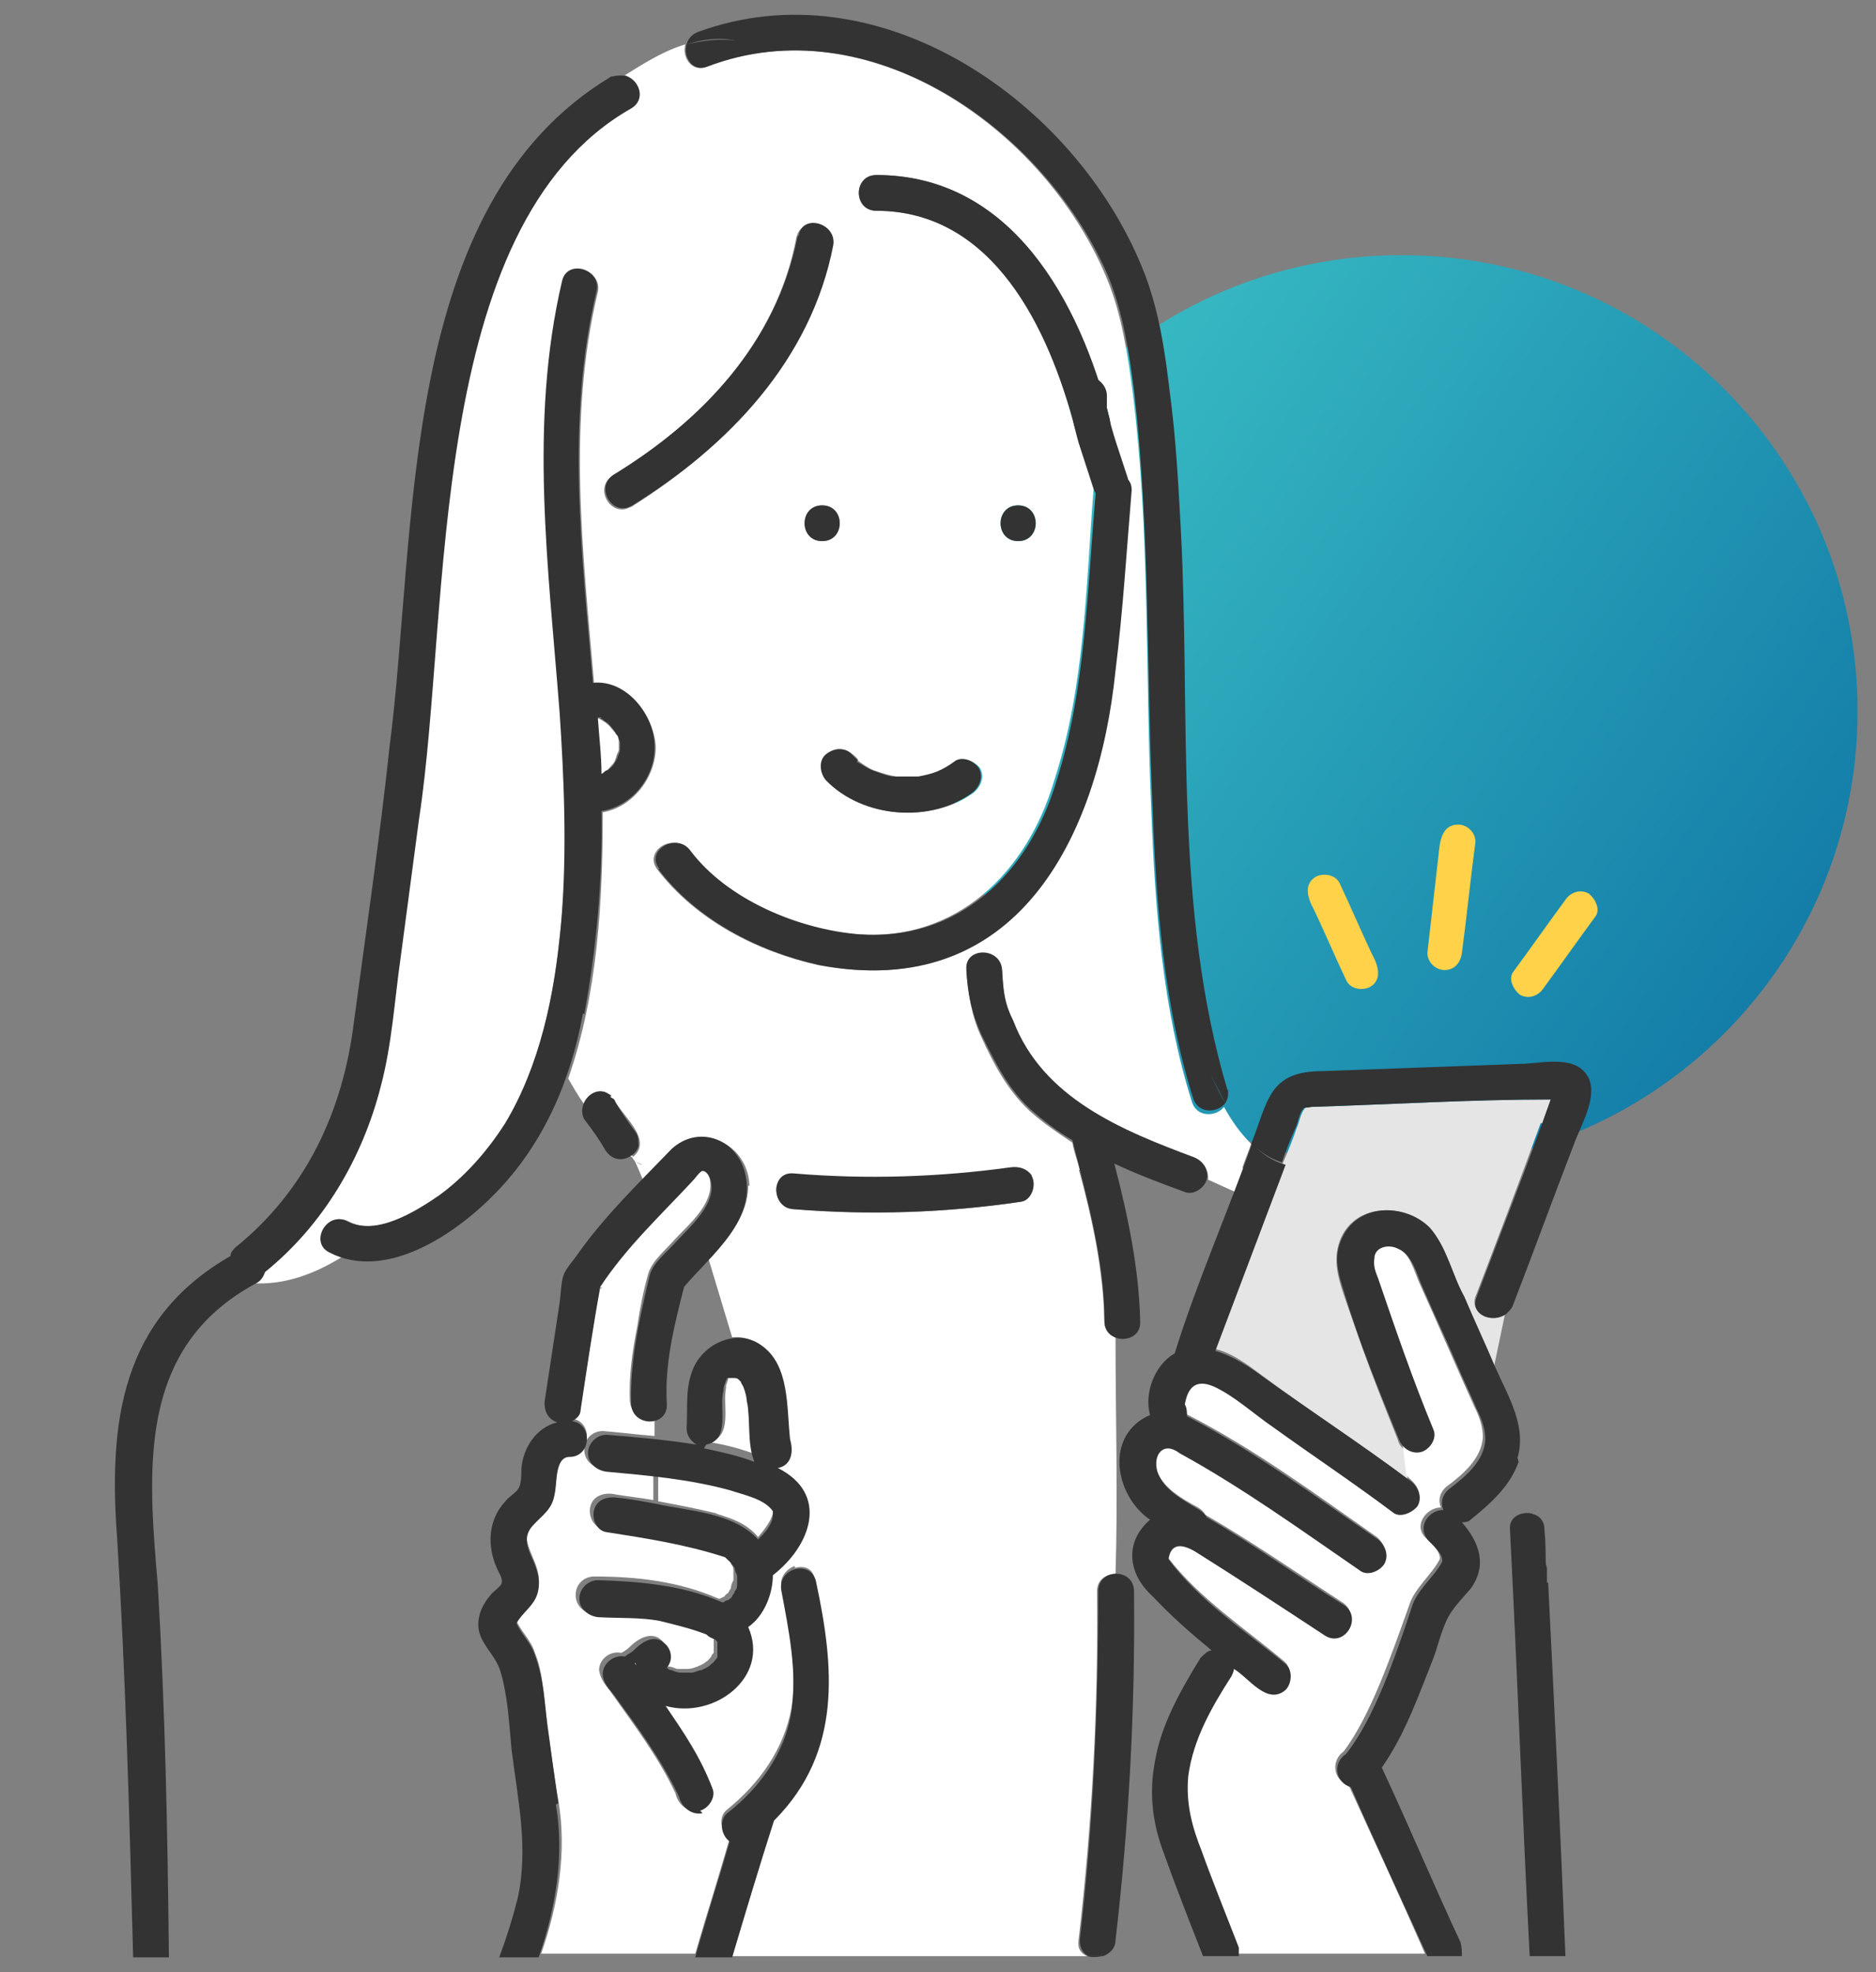 <svg width="78" height="82" viewBox="0 0 78 82" fill="none" xmlns="http://www.w3.org/2000/svg">
<rect x="0" y="0" width="78" height="82" fill="#808080" stroke="none"/>
<path d="M58.271 48.534C68.744 48.534 77.234 40.044 77.234 29.571C77.234 19.099 68.744 10.609 58.271 10.609C47.798 10.609 39.309 19.099 39.309 29.571C39.309 40.044 47.798 48.534 58.271 48.534Z" fill="url(#paint0_linear_13_3325)"/>
<path d="M25.011 53.505C24.907 53.609 25.011 53.609 25.011 53.505V53.505Z" fill="white"/>
<path d="M24.959 32.185C25.061 32.185 25.113 32.083 25.215 32.031C25.318 31.98 25.369 31.878 25.471 31.775C25.574 31.673 25.574 31.57 25.625 31.468C25.625 31.365 25.728 31.263 25.728 31.16C25.728 31.109 25.728 30.955 25.728 30.853C25.728 30.75 25.728 30.596 25.625 30.545C25.625 30.648 25.625 30.648 25.625 30.596C25.625 30.494 25.523 30.391 25.42 30.289C25.369 30.186 25.266 30.135 25.164 30.033C25.061 29.981 25.01 29.93 24.908 29.879C24.908 29.879 24.805 29.879 24.754 29.879C24.805 30.648 24.856 31.416 24.908 32.236L24.959 32.185Z" fill="white"/>
<path d="M31.211 58.63C31.211 58.476 31.211 58.374 31.211 58.22C31.16 57.964 31.211 58.169 31.211 58.22C31.211 57.964 31.109 57.707 31.058 57.502C31.058 57.451 31.006 57.4 30.955 57.297C30.955 57.297 30.904 57.195 30.852 57.195C30.852 57.195 30.75 57.195 30.699 57.144C30.596 57.144 30.545 57.144 30.442 57.144C30.442 57.144 30.442 57.144 30.391 57.144C30.391 57.144 30.391 57.144 30.34 57.144L30.289 57.246C30.289 57.349 30.238 57.451 30.186 57.605C30.186 57.605 30.186 57.605 30.186 57.707C30.032 58.425 30.494 59.757 29.469 59.962C30.186 60.065 30.904 60.27 31.57 60.526C31.314 59.911 31.365 59.194 31.314 58.527L31.211 58.63Z" fill="white"/>
<path d="M26.446 69.239C26.343 69.085 26.446 69.034 26.446 69.239V69.239Z" fill="white"/>
<path d="M26.188 48.073C26.239 48.073 26.291 48.124 26.342 48.175C26.342 48.175 26.342 48.073 26.239 48.022C26.239 48.022 26.239 48.022 26.137 48.073H26.188Z" fill="white"/>
<path d="M51.66 48.534C51.763 48.227 51.916 47.868 52.019 47.56C51.558 47.099 51.199 46.587 50.891 46.023C50.584 46.433 49.764 46.484 49.559 45.818C48.329 41.923 48.021 37.72 47.868 33.672C47.611 27.931 47.816 22.089 47.099 16.349C46.894 14.76 46.638 13.069 46.023 11.583C43.46 5.381 36.131 0.205 29.366 2.768C28.751 3.024 28.341 2.358 28.495 1.845C27.624 2.101 26.804 2.614 25.984 3.126C26.496 3.331 26.753 4.151 26.138 4.459C17.579 9.328 18.655 25.267 17.323 33.979C17.066 35.926 16.81 37.823 16.554 39.77C16.298 41.513 16.195 43.358 15.734 45.1C14.965 48.073 13.274 50.84 10.916 52.839C10.916 53.044 10.711 53.249 10.455 53.352C11.839 53.454 13.12 52.941 14.196 52.275C14.043 52.224 13.889 52.173 13.735 52.07C12.864 51.609 13.633 50.328 14.504 50.789C15.683 51.404 17.374 50.379 18.296 49.713C21.73 47.253 22.858 42.948 23.268 38.95C24.344 29.879 21.269 20.705 23.421 11.736C23.626 10.814 25.061 11.224 24.856 12.146C23.575 17.477 24.241 23.012 24.703 28.444C26.035 28.29 27.214 29.776 27.265 31.058C27.265 32.339 26.291 33.569 25.061 33.774C25.061 37.464 24.856 41.308 23.626 44.844C23.831 45.203 24.036 45.562 24.293 45.92C24.446 45.613 24.805 45.408 25.164 45.51C25.266 45.51 25.369 45.562 25.42 45.664C25.523 45.664 25.574 45.767 25.625 45.869C25.984 46.484 27.163 47.458 26.291 48.124C26.291 48.124 26.343 48.227 26.394 48.278C26.496 48.329 26.599 48.38 26.701 48.431C26.599 48.431 26.496 48.329 26.394 48.278C26.548 48.585 26.65 48.893 26.804 49.2C27.214 48.739 27.624 48.278 28.085 47.816C29.366 46.638 31.16 47.714 31.16 49.354H32.339C32.39 49.098 32.646 48.842 33.056 48.842C36.029 49.098 39.104 49.047 42.076 48.585C42.435 48.585 42.794 48.636 42.948 48.944L44.895 48.636C44.793 48.227 44.639 47.868 44.588 47.509C43.973 47.099 43.358 46.689 42.794 46.176C41.871 45.305 41.308 44.229 40.795 43.102C40.385 42.23 40.283 41.41 40.18 40.437C40.129 39.463 41.615 39.463 41.666 40.437C41.718 41.308 41.769 41.769 42.128 42.538C43.358 45.767 46.638 47.099 49.661 48.227C50.02 48.329 50.276 48.688 50.225 49.047L51.353 49.559C51.455 49.252 51.558 48.944 51.711 48.636L51.66 48.534ZM36.439 7.278C42.076 7.278 44.895 12.608 46.125 17.374C46.381 18.297 44.946 18.706 44.69 17.784C43.614 13.684 41.308 8.764 36.439 8.764C35.465 8.764 35.465 7.278 36.439 7.278ZM42.333 22.499C41.359 22.499 41.359 21.013 42.333 21.013C43.306 21.013 43.306 22.499 42.333 22.499ZM35.67 31.622C35.875 31.775 36.08 31.929 36.336 32.032C36.644 32.134 36.951 32.236 37.259 32.288C37.566 32.288 37.874 32.288 38.233 32.288C38.489 32.288 38.745 32.185 39.001 32.083C39.258 31.98 39.463 31.826 39.719 31.673C40.026 31.416 40.539 31.673 40.744 31.929C40.949 32.288 40.795 32.698 40.488 32.954C38.745 34.235 35.875 34.03 34.389 32.441C34.133 32.134 34.081 31.673 34.389 31.365C34.799 30.955 35.311 31.16 35.67 31.57V31.622ZM34.184 22.499C33.21 22.499 33.21 21.013 34.184 21.013C35.158 21.013 35.158 22.499 34.184 22.499ZM26.24 21.064C25.42 21.576 24.651 20.295 25.471 19.783C29.161 17.528 32.288 14.248 33.108 9.891C33.313 8.918 34.748 9.328 34.543 10.302C33.62 15.068 30.186 18.604 26.189 21.115L26.24 21.064ZM46.33 27.88C45.613 34.901 42.179 41.666 34.03 40.129C31.468 39.565 28.905 38.233 27.316 36.132C26.753 35.363 28.034 34.594 28.598 35.363C30.135 37.413 33.108 38.643 35.619 38.848C39.77 39.155 42.691 36.285 43.819 32.493C45.1 28.598 45.151 24.447 45.459 20.449C45.561 19.475 47.048 19.475 46.945 20.449C46.74 22.909 46.586 25.42 46.279 27.88H46.33Z" fill="white"/>
<path d="M46.381 55.606C46.125 55.504 45.92 55.299 45.92 54.94C45.869 52.788 45.407 50.635 44.844 48.585L42.896 48.892C43.101 49.251 42.896 49.917 42.435 49.969C39.309 50.43 36.182 50.532 33.005 50.276C32.441 50.276 32.236 49.712 32.288 49.303H31.109C31.109 50.481 30.289 51.506 29.469 52.377L30.442 55.606C31.16 55.504 31.878 56.016 32.236 56.631C32.749 57.605 32.646 58.784 32.749 59.809C32.903 60.27 32.749 60.834 32.236 60.987C33.774 61.705 33.928 63.396 32.903 64.575L33.056 65.19C33.415 65.088 33.825 65.19 33.876 65.703C34.645 69.239 34.953 72.775 32.185 75.594C31.621 77.49 31.006 79.438 30.442 81.334H45.203C44.946 81.231 44.792 81.026 44.844 80.668C45.407 75.85 45.664 70.981 45.612 66.164C45.612 65.651 46.023 65.446 46.381 65.446C46.484 62.166 46.381 58.886 46.381 55.606Z" fill="white"/>
<path d="M29.776 62.935C30.442 63.14 31.057 63.345 31.518 63.909C31.775 63.601 32.031 63.294 32.133 62.935C32.133 62.935 32.133 62.935 32.133 62.832V62.73C31.877 62.371 31.416 62.217 30.955 62.012C29.776 61.602 28.597 61.397 27.367 61.295V62.422C28.187 62.576 29.007 62.73 29.827 62.935H29.776Z" fill="white"/>
<path d="M33.108 65.19L32.955 64.575C32.698 64.882 32.391 65.19 32.083 65.446C32.083 66.266 31.776 67.189 31.058 67.599C32.032 69.751 29.675 71.442 27.625 70.879C28.393 71.955 29.162 73.082 29.572 74.312C29.726 74.671 29.418 75.132 29.06 75.235C28.598 75.389 28.188 75.03 28.086 74.569C27.368 73.031 26.343 71.699 25.37 70.315C25.165 70.059 24.96 69.802 24.908 69.444C24.908 68.983 25.37 68.624 25.831 68.726C25.933 68.675 26.087 68.573 26.19 68.47C26.548 68.111 27.112 67.804 27.522 68.214C27.778 68.47 27.83 68.931 27.573 69.188C27.625 69.188 27.727 69.29 27.778 69.29C27.881 69.29 28.035 69.341 28.137 69.392C28.291 69.392 28.445 69.392 28.598 69.392C28.752 69.392 28.855 69.341 29.008 69.29C29.111 69.239 29.265 69.188 29.367 69.085C29.418 69.085 29.521 68.931 29.572 68.88C29.572 68.829 29.623 68.778 29.675 68.726C29.675 68.675 29.675 68.624 29.675 68.521C29.675 68.675 29.675 68.521 29.675 68.47C29.675 68.419 29.675 68.316 29.675 68.316C29.675 68.316 29.675 68.214 29.675 68.162V68.111C29.675 68.111 29.623 68.06 29.572 68.009C29.418 68.009 29.316 67.906 29.213 67.804C28.598 67.599 27.932 67.445 27.266 67.24C26.446 67.086 25.575 67.138 24.703 67.086C24.293 67.086 23.935 66.779 23.935 66.317C23.935 65.856 24.293 65.549 24.703 65.549C26.497 65.549 28.24 65.754 29.88 66.471C29.88 66.471 29.88 66.471 29.931 66.471C29.931 66.471 30.033 66.42 30.136 66.369C30.136 66.317 30.238 66.266 30.29 66.215C30.29 66.164 30.392 66.061 30.392 66.01C30.392 65.907 30.443 65.805 30.495 65.703C30.495 65.6 30.495 65.498 30.495 65.344C30.495 65.241 30.495 65.139 30.392 65.036C30.392 64.934 30.29 64.882 30.238 64.831C30.238 64.831 30.136 64.729 30.085 64.677C30.033 64.677 29.982 64.626 29.931 64.575C28.342 64.062 26.702 63.806 25.062 63.55C24.652 63.499 24.447 62.986 24.55 62.627C24.652 62.218 25.062 62.064 25.472 62.115C26.036 62.218 26.6 62.269 27.163 62.371V61.244C26.497 61.141 25.78 61.09 25.062 61.039C24.652 61.039 24.293 60.731 24.293 60.27C24.293 59.809 24.652 59.501 25.062 59.501C25.78 59.553 26.497 59.655 27.215 59.706V58.938C26.805 59.091 26.241 58.835 26.19 58.271C26.138 57.246 26.292 56.17 26.497 55.145C26.6 54.428 26.753 53.659 26.958 52.941C27.112 52.429 27.676 51.968 28.035 51.557C28.598 50.943 29.675 50.071 29.521 49.097C29.521 48.944 29.367 48.585 29.162 48.585C29.008 48.585 28.803 48.892 28.752 48.995C28.342 49.405 27.932 49.866 27.573 50.276C27.573 50.276 27.573 50.276 27.676 50.328C27.676 50.328 27.676 50.328 27.573 50.276C26.651 51.25 25.677 52.275 24.96 53.403C24.652 55.094 24.396 56.836 24.14 58.528C24.14 58.733 23.986 58.886 23.781 58.989C24.652 59.091 24.601 60.475 23.678 60.475C23.063 60.475 23.166 61.602 23.063 62.013C22.961 62.679 22.551 62.884 22.141 63.345C21.731 63.806 21.936 64.216 22.141 64.729C22.346 65.19 22.5 65.651 22.346 66.164C22.192 66.676 21.68 66.984 21.475 67.394C21.68 67.855 22.09 68.214 22.243 68.726C22.602 69.597 22.602 70.674 22.756 71.647C22.91 72.724 23.012 73.8 23.217 74.876C23.576 76.978 23.217 79.181 22.5 81.231H28.906C29.367 79.642 29.88 78.054 30.341 76.414C29.982 76.209 29.828 75.543 30.238 75.235C31.571 74.159 32.596 72.724 32.903 71.032C33.16 69.341 32.801 67.65 32.493 66.01C32.391 65.549 32.75 65.19 33.108 65.088V65.19Z" fill="white"/>
<path d="M64.165 46.74C64.267 46.432 64.37 46.074 64.523 45.715C61.192 45.715 57.912 45.92 54.581 46.022C54.376 46.022 54.273 46.022 54.222 46.125C54.068 46.33 54.017 46.689 53.915 46.894C53.761 47.355 53.556 47.867 53.351 48.329C52.377 50.891 51.403 53.505 50.43 56.067C51.198 56.221 51.865 56.734 52.48 57.195C54.478 58.681 56.58 60.014 58.527 61.5L58.373 60.27C58.271 60.167 58.168 60.065 58.117 59.86C57.605 58.579 57.092 57.297 56.631 56.016C56.375 55.299 56.118 54.53 55.862 53.812C55.606 53.044 55.401 52.275 55.76 51.455C56.426 50.02 58.373 50.02 59.398 51.045C60.116 51.814 60.372 52.941 60.833 53.915C61.243 54.889 61.705 55.862 62.115 56.836L62.576 54.632C62.063 55.042 61.09 54.632 61.346 53.915C62.268 51.506 63.191 49.097 64.062 46.689L64.165 46.74Z" fill="#E5E5E5"/>
<path d="M58.631 61.5C58.938 61.756 59.143 62.166 58.887 62.525C58.682 62.833 58.169 63.038 57.862 62.781C56.222 61.551 54.531 60.424 52.891 59.245C52.071 58.681 51.302 58.015 50.431 57.554C49.611 57.195 49.303 57.656 49.201 58.374C49.201 58.374 49.201 58.374 49.201 58.271C49.252 58.425 49.303 58.63 49.303 58.784C52.122 60.219 54.684 62.115 57.247 63.909C57.554 64.165 57.708 64.575 57.503 64.934C57.298 65.241 56.786 65.446 56.478 65.19C54.018 63.499 51.609 61.756 48.996 60.321C48.329 59.86 47.817 60.424 48.073 61.09C48.329 61.859 49.149 62.32 49.816 62.679C49.969 62.781 50.021 62.833 50.123 62.986C52.071 64.114 53.916 65.395 55.812 66.625C56.632 67.138 55.863 68.47 55.043 67.906C53.249 66.779 51.456 65.6 49.662 64.421C49.201 64.114 48.637 63.96 48.534 64.729C49.867 66.471 51.763 67.701 53.403 69.085C53.711 69.341 53.659 69.905 53.403 70.161C52.634 70.828 51.917 69.7 51.251 69.29C51.251 69.393 51.251 69.495 51.148 69.598C50.328 70.879 49.559 72.263 49.354 73.749C49.201 74.876 49.508 75.85 49.918 76.875C50.431 78.208 50.943 79.54 51.456 80.873C51.507 81.026 51.507 81.129 51.456 81.231H59.246C58.221 78.874 57.144 76.568 56.068 74.21C55.402 74.005 55.351 73.185 55.863 72.826C56.991 71.34 57.862 68.778 58.579 66.779C58.784 66.061 59.553 65.446 59.861 64.831C59.912 64.524 59.502 64.165 59.297 63.96C58.733 63.448 59.297 62.679 59.912 62.679C59.758 62.32 59.912 61.961 60.219 61.756C60.834 61.295 61.603 60.629 61.654 59.758C61.654 59.296 61.501 58.886 61.296 58.476C60.527 56.785 59.809 55.094 59.041 53.403C58.784 52.839 58.631 52.07 58.016 51.814C57.554 51.609 57.093 51.814 57.042 52.224C57.042 52.531 57.093 52.788 57.196 53.044C57.964 55.145 58.682 57.298 59.502 59.348C59.758 60.014 58.836 60.578 58.323 60.116L58.477 61.346L58.631 61.5Z" fill="white"/>
<path d="M24.292 42.179C24.804 39.411 25.06 36.541 25.009 33.722C26.29 33.517 27.264 32.288 27.213 31.006C27.213 29.725 26.034 28.239 24.65 28.392C24.189 23.011 23.523 17.476 24.804 12.095C25.009 11.172 23.574 10.762 23.369 11.685C21.985 17.579 22.805 23.626 23.267 29.622C23.625 34.953 23.83 41.974 21.012 46.689C20.294 47.816 19.372 48.892 18.244 49.712C17.27 50.379 15.63 51.404 14.452 50.789C13.58 50.328 12.863 51.66 13.683 52.07C16.04 53.3 18.962 51.301 20.602 49.61C22.6 47.56 23.728 44.946 24.24 42.127L24.292 42.179ZM24.958 29.879C25.06 29.879 25.112 29.981 25.214 30.032C25.317 30.084 25.368 30.186 25.47 30.289C25.522 30.391 25.624 30.494 25.675 30.596C25.675 30.596 25.675 30.596 25.675 30.545C25.675 30.596 25.727 30.75 25.778 30.852C25.778 30.955 25.778 31.109 25.778 31.16C25.778 31.262 25.727 31.365 25.675 31.468C25.675 31.57 25.573 31.672 25.522 31.775C25.47 31.878 25.368 31.929 25.265 32.031C25.163 32.031 25.112 32.134 25.009 32.185C25.009 31.416 24.907 30.596 24.855 29.828C24.855 29.828 24.958 29.828 25.009 29.828L24.958 29.879Z" fill="#333333"/>
<path d="M25.421 3.178C16.503 8.508 17.375 21.986 16.196 31.058C15.786 34.901 15.222 38.694 14.71 42.538C14.248 46.228 12.711 49.508 9.79 51.865C9.687 51.968 9.585 52.07 9.585 52.224C5.023 54.838 4.511 59.143 4.87 63.96C5.228 69.751 5.382 75.543 5.536 81.385H7.022C6.971 76.209 6.868 71.084 6.561 65.908C6.151 61.09 5.69 56.016 10.661 53.351C10.866 53.249 10.968 53.044 11.02 52.89C13.428 50.943 15.068 48.175 15.837 45.151C16.298 43.409 16.401 41.615 16.657 39.821C16.913 37.874 17.17 35.978 17.426 34.03C18.758 25.318 17.682 9.379 26.241 4.51C26.856 4.151 26.6 3.383 26.087 3.178C25.933 3.126 25.677 3.126 25.472 3.178H25.421Z" fill="#333333"/>
<path d="M46.126 17.374C44.895 12.556 42.077 7.277 36.439 7.277C35.465 7.277 35.465 8.764 36.439 8.764C41.308 8.764 43.614 13.684 44.691 17.784C44.947 18.706 46.382 18.296 46.126 17.374Z" fill="#333333"/>
<path d="M33.159 9.84C32.287 14.247 29.212 17.476 25.522 19.731C24.702 20.244 25.471 21.525 26.291 21.012C30.289 18.552 33.722 14.965 34.645 10.198C34.799 9.276 33.364 8.866 33.21 9.789L33.159 9.84Z" fill="#333333"/>
<path d="M27.367 36.131C28.956 38.232 31.518 39.565 34.081 40.129C42.23 41.666 45.663 34.901 46.381 27.88C46.688 25.42 46.842 22.909 47.047 20.449C47.15 19.475 45.612 19.475 45.561 20.449C45.202 24.497 45.151 28.649 43.921 32.492C42.793 36.285 39.872 39.155 35.721 38.847C33.21 38.642 30.237 37.412 28.7 35.362C28.136 34.594 26.803 35.362 27.418 36.131H27.367Z" fill="#333333"/>
<path d="M34.183 21.013C33.21 21.013 33.21 22.499 34.183 22.499C35.157 22.499 35.157 21.013 34.183 21.013Z" fill="#333333"/>
<path d="M42.332 22.499C43.306 22.499 43.306 21.013 42.332 21.013C41.358 21.013 41.358 22.499 42.332 22.499Z" fill="#333333"/>
<path d="M35.669 31.621C35.567 31.519 35.516 31.468 35.413 31.365C35.157 31.058 34.644 31.109 34.337 31.365C34.029 31.621 34.081 32.134 34.337 32.441C35.874 34.03 38.693 34.235 40.436 32.954C40.743 32.698 40.897 32.288 40.692 31.929C40.487 31.621 39.974 31.416 39.667 31.673C39.462 31.826 39.206 31.98 38.949 32.083C38.693 32.185 38.437 32.236 38.181 32.288C37.873 32.288 37.566 32.288 37.207 32.288C36.899 32.288 36.592 32.134 36.284 32.031C36.028 31.929 35.823 31.775 35.618 31.673L35.669 31.621Z" fill="#333333"/>
<path d="M64.216 63.601C64.216 63.191 63.96 62.986 63.652 62.935L64.267 65.19C64.267 64.678 64.267 64.114 64.216 63.601Z" fill="#333333"/>
<path d="M64.318 65.805C64.318 65.6 64.318 65.395 64.318 65.19L63.703 62.935C63.293 62.833 62.729 63.038 62.781 63.601C63.088 69.495 63.293 75.44 63.601 81.334H65.087C64.882 76.158 64.626 70.981 64.369 65.805H64.318Z" fill="#333333"/>
<path d="M62.883 60.219L63.037 60.783C63.55 59.399 62.73 58.118 62.166 56.837C61.756 55.863 61.295 54.889 60.885 53.915C60.372 52.993 60.167 51.865 59.45 51.045C58.425 50.02 56.477 50.02 55.811 51.455C55.401 52.275 55.657 52.993 55.913 53.813C56.529 55.863 57.349 57.861 58.169 59.86C58.322 60.219 58.681 60.475 59.091 60.373C59.45 60.27 59.757 59.809 59.603 59.45C58.732 57.349 58.015 55.248 57.297 53.147C57.195 52.89 57.092 52.634 57.144 52.327C57.144 51.865 57.707 51.712 58.117 51.916C58.732 52.173 58.886 52.941 59.142 53.505C59.603 54.581 60.116 55.658 60.577 56.734C60.834 57.349 61.141 57.964 61.397 58.579C61.602 58.989 61.756 59.399 61.756 59.86C61.705 60.731 60.987 61.346 60.321 61.859C60.014 62.064 59.86 62.423 60.014 62.782C59.398 62.782 58.886 63.499 59.398 64.063C59.603 64.268 60.014 64.626 59.962 64.934C59.655 65.549 58.886 66.113 58.681 66.882C58.015 68.88 57.144 71.443 55.965 72.929C55.401 73.288 55.504 74.108 56.17 74.313C57.195 76.67 58.271 78.977 59.347 81.334H60.782C60.782 81.18 60.782 80.975 60.731 80.77C59.603 78.362 58.578 75.901 57.451 73.493C58.425 72.109 58.989 70.469 59.603 68.931C59.809 68.368 59.962 67.65 60.27 67.138C60.526 66.728 60.834 66.42 61.141 66.061C61.858 65.088 61.5 64.114 60.782 63.294C60.885 63.294 61.038 63.294 61.141 63.191C61.961 62.525 62.781 61.808 63.14 60.783L62.986 60.219H62.883Z" fill="#333333"/>
<path d="M52.07 47.509C51.045 50.43 49.764 53.3 48.841 56.273C48.021 56.734 47.56 57.913 47.816 58.835C45.92 59.655 46.33 62.166 47.816 63.191C46.74 64.114 46.894 65.446 47.919 66.369C48.687 67.189 49.507 67.906 50.379 68.624C50.225 68.624 50.071 68.778 49.917 68.931C49.097 70.264 48.277 71.699 48.021 73.236C47.765 74.569 47.919 75.799 48.38 77.029C48.892 78.464 49.456 79.899 50.02 81.334H51.506C51.506 81.231 51.506 81.129 51.506 80.975C50.993 79.642 50.43 78.31 49.968 76.978C49.559 75.953 49.302 74.979 49.405 73.851C49.61 72.314 50.379 70.981 51.199 69.7C51.25 69.597 51.301 69.495 51.301 69.392C51.916 69.751 52.685 70.93 53.453 70.264C53.71 70.007 53.761 69.444 53.453 69.188C51.762 67.804 49.866 66.574 48.585 64.831C48.687 64.114 49.2 64.216 49.712 64.524C51.506 65.651 53.3 66.83 55.093 68.009C55.913 68.521 56.682 67.24 55.862 66.728C53.966 65.549 52.121 64.216 50.173 63.089C50.122 62.986 50.02 62.884 49.866 62.781C49.2 62.371 48.38 61.961 48.123 61.193C47.919 60.475 48.38 59.911 49.046 60.424C51.66 61.859 54.069 63.601 56.529 65.293C56.836 65.549 57.349 65.344 57.553 65.036C57.758 64.677 57.605 64.267 57.297 64.011C54.684 62.218 52.121 60.321 49.353 58.886C49.353 58.733 49.353 58.528 49.251 58.374C49.251 58.374 49.251 58.425 49.251 58.476C49.353 57.759 49.661 57.297 50.481 57.656C51.352 58.066 52.121 58.784 52.941 59.347C54.581 60.526 56.272 61.654 57.912 62.884C58.22 63.14 58.732 62.884 58.937 62.627C59.142 62.269 58.989 61.859 58.681 61.602C56.682 60.116 54.581 58.733 52.582 57.297C51.967 56.836 51.25 56.375 50.532 56.17C51.506 53.608 52.48 50.994 53.453 48.431C52.89 48.278 52.48 47.97 52.172 47.663L52.07 47.509Z" fill="#333333"/>
<path d="M66.062 44.844C65.601 43.87 64.268 44.178 63.397 44.229C60.578 44.331 57.76 44.434 54.992 44.536C52.737 44.536 52.737 45.766 52.02 47.56C52.378 47.868 52.788 48.175 53.301 48.329C53.455 47.868 53.66 47.355 53.864 46.894C53.967 46.689 54.018 46.279 54.172 46.125C54.223 46.023 54.377 46.074 54.531 46.023C57.862 45.92 61.142 45.715 64.473 45.715C63.499 48.483 62.423 51.199 61.398 53.915C61.091 54.684 62.065 55.043 62.628 54.633C62.731 54.53 62.833 54.428 62.885 54.325C63.756 52.07 64.576 49.815 65.447 47.56C65.703 46.843 66.421 45.664 66.062 44.844Z" fill="#333333"/>
<path d="M42.026 48.534C39.053 48.944 36.029 49.046 33.006 48.79C32.032 48.688 32.032 50.225 33.006 50.276C36.132 50.533 39.309 50.43 42.436 49.969C42.846 49.918 43.051 49.405 42.948 49.046C42.846 48.636 42.436 48.483 42.026 48.534Z" fill="#333333"/>
<path d="M51.045 45.356C48.79 37.823 49.507 29.776 49.097 22.038C48.995 20.141 48.892 18.194 48.636 16.298C48.431 14.555 48.175 12.813 47.509 11.173C44.69 4.203 36.541 -1.435 29.007 1.333C28.751 1.435 28.597 1.64 28.546 1.845C29.212 1.64 29.879 1.538 30.596 1.691C29.879 1.589 29.212 1.691 28.546 1.845C28.392 2.358 28.802 3.024 29.417 2.768C36.131 0.205 43.46 5.381 46.074 11.48C46.689 12.966 46.945 14.658 47.15 16.246C47.816 21.986 47.662 27.778 47.919 33.518C48.072 37.566 48.38 41.769 49.61 45.664C49.815 46.33 50.635 46.279 50.942 45.869C50.584 45.254 50.327 44.588 49.917 44.075C50.327 44.639 50.635 45.254 50.942 45.869C51.045 45.715 51.096 45.51 51.045 45.254V45.356Z" fill="#333333"/>
<path d="M25.419 45.561C25.368 45.51 25.265 45.459 25.163 45.407C24.548 45.202 23.984 45.971 24.292 46.535C24.599 46.945 24.907 47.355 25.163 47.816C25.265 47.97 25.419 48.124 25.624 48.175C25.983 48.277 26.444 48.021 26.547 47.662C26.547 47.457 26.547 47.252 26.444 47.099C26.137 46.689 25.829 46.227 25.573 45.817C25.573 45.715 25.47 45.664 25.368 45.612L25.419 45.561Z" fill="#333333"/>
<path d="M49.662 48.124C46.638 46.996 43.358 45.664 42.128 42.435C41.769 41.718 41.718 41.256 41.667 40.334C41.616 39.36 40.078 39.36 40.181 40.334C40.232 41.308 40.386 42.076 40.796 42.999C41.359 44.126 41.872 45.203 42.794 46.074C43.358 46.586 43.973 47.048 44.588 47.406C45.203 49.866 45.921 52.378 45.921 54.94C45.921 55.914 47.458 55.914 47.407 54.94C47.356 52.736 46.894 50.533 46.331 48.38C47.304 48.841 48.278 49.2 49.252 49.559C49.611 49.713 50.072 49.405 50.174 49.046C50.277 48.636 50.021 48.278 49.662 48.124Z" fill="#333333"/>
<path d="M46.381 80.668C46.944 75.85 47.201 70.981 47.15 66.164C47.15 65.19 45.663 65.19 45.663 66.164C45.663 71.033 45.458 75.85 44.895 80.668C44.895 81.026 45.048 81.231 45.253 81.334H45.868C46.124 81.231 46.381 81.026 46.381 80.668Z" fill="#333333"/>
<path d="M45.818 81.334H45.203C45.357 81.385 45.613 81.385 45.818 81.334Z" fill="#333333"/>
<path d="M54.735 36.439C54.171 36.746 54.376 37.361 54.632 37.823C55.094 38.796 55.504 39.77 55.965 40.744C56.119 41.103 56.58 41.205 56.939 41.051C57.502 40.744 57.297 40.129 57.041 39.668C56.58 38.694 56.17 37.72 55.709 36.746C55.555 36.388 55.094 36.285 54.735 36.439Z" fill="#FFD249"/>
<path d="M60.629 34.286C59.911 34.286 59.86 35.055 59.809 35.567C59.655 36.9 59.501 38.284 59.348 39.616C59.348 40.026 59.706 40.334 60.065 40.334C60.475 40.334 60.731 40.026 60.783 39.616C60.988 38.079 61.141 36.541 61.346 35.004C61.346 34.594 60.988 34.286 60.629 34.286Z" fill="#FFD249"/>
<path d="M65.087 37.413C64.369 38.386 63.652 39.411 62.934 40.385C62.678 40.693 62.934 41.154 63.191 41.359C63.549 41.564 63.959 41.41 64.164 41.103C64.882 40.129 65.599 39.104 66.317 38.13C66.573 37.823 66.317 37.361 66.061 37.156C65.702 36.951 65.292 37.105 65.087 37.413Z" fill="#FFD249"/>
<path d="M23.216 74.979C23.062 73.902 22.909 72.826 22.755 71.75C22.652 70.827 22.601 69.751 22.242 68.829C22.088 68.316 21.678 67.957 21.474 67.496C21.73 67.035 22.191 66.779 22.345 66.266C22.498 65.754 22.345 65.292 22.14 64.831C21.935 64.37 21.73 63.909 22.14 63.447C22.55 62.986 22.96 62.781 23.062 62.115C23.165 61.705 23.062 60.577 23.677 60.577C24.6 60.577 24.651 59.194 23.78 59.091C23.985 58.989 24.139 58.835 24.139 58.63C24.395 56.939 24.651 55.196 24.959 53.505C26.035 51.865 27.47 50.532 28.802 49.097C28.905 48.995 29.11 48.687 29.212 48.687C29.417 48.687 29.571 49.046 29.571 49.2C29.725 50.122 28.648 51.045 28.085 51.66C27.726 52.07 27.162 52.48 27.009 53.044C26.599 54.786 26.189 56.58 26.24 58.374C26.291 59.347 27.777 59.347 27.726 58.374C27.623 56.734 28.034 55.094 28.444 53.505C29.622 52.121 31.518 50.686 30.955 48.687C30.545 47.304 29.007 46.791 27.931 47.765C26.599 49.149 25.163 50.532 24.036 52.121C23.831 52.429 23.523 52.736 23.421 53.044C23.319 53.402 23.319 53.812 23.267 54.171C23.062 55.504 22.857 56.887 22.652 58.22C22.601 58.63 22.755 58.989 23.165 59.142C22.294 59.347 21.73 60.219 21.678 61.09C21.678 61.295 21.678 61.654 21.576 61.859C21.474 62.064 21.166 62.217 21.012 62.422C20.295 63.191 20.244 64.267 20.654 65.19C20.705 65.344 20.91 65.6 20.858 65.805C20.858 65.959 20.5 66.164 20.397 66.317C20.09 66.676 19.885 67.086 19.885 67.547C19.885 68.316 20.602 68.777 20.807 69.495C21.115 70.52 21.166 71.647 21.268 72.724C21.525 74.825 21.986 76.824 21.525 78.925C21.32 79.745 21.064 80.565 20.756 81.385H22.396C23.113 79.335 23.472 77.131 23.113 75.03L23.216 74.979ZM25.01 53.505C24.907 53.607 25.01 53.607 25.01 53.505V53.505Z" fill="#333333"/>
<path d="M29.11 75.286C29.469 75.184 29.777 74.722 29.623 74.364C29.162 73.134 28.393 72.006 27.675 70.93C29.674 71.494 32.032 69.751 31.109 67.65C31.775 67.189 32.134 66.266 32.134 65.497C33.723 64.267 34.492 62.115 32.339 61.039C32.903 60.936 33.005 60.372 32.852 59.86C32.698 58.527 32.852 56.734 31.622 55.914C30.597 55.196 29.11 55.914 28.752 57.092C28.495 57.81 28.598 58.63 28.547 59.399C28.547 59.655 28.7 59.911 28.957 60.065C27.675 59.86 26.445 59.757 25.215 59.655C24.805 59.655 24.447 60.014 24.447 60.424C24.447 60.834 24.805 61.141 25.215 61.192C26.907 61.346 28.649 61.5 30.34 61.961C30.955 62.166 31.775 62.32 32.134 62.832C32.134 62.832 32.134 62.986 32.134 62.935V63.037C32.083 63.447 31.775 63.755 31.519 64.011C30.494 62.884 28.649 62.832 27.265 62.525C26.702 62.422 26.189 62.32 25.625 62.269C25.215 62.217 24.805 62.371 24.703 62.781C24.6 63.14 24.805 63.652 25.215 63.704C26.855 63.96 28.495 64.216 30.084 64.729C30.135 64.729 30.187 64.78 30.238 64.831C30.238 64.831 30.34 64.934 30.392 64.985C30.443 65.036 30.494 65.139 30.545 65.19C30.545 65.292 30.597 65.395 30.648 65.497C30.648 65.6 30.648 65.702 30.648 65.856C30.648 65.959 30.648 66.061 30.545 66.164C30.545 66.266 30.443 66.317 30.443 66.369C30.443 66.42 30.34 66.471 30.289 66.522C30.238 66.522 30.135 66.574 30.084 66.625C30.084 66.625 30.084 66.625 30.033 66.625C28.393 65.907 26.599 65.754 24.857 65.702C24.447 65.702 24.088 66.061 24.088 66.471C24.088 66.881 24.447 67.189 24.857 67.24C25.728 67.291 26.599 67.24 27.419 67.394C28.034 67.547 28.7 67.701 29.367 67.957C29.469 68.06 29.572 68.111 29.725 68.162L29.828 68.265C29.828 68.265 29.828 68.265 29.828 68.316C29.828 68.316 29.828 68.419 29.828 68.47C29.828 68.47 29.828 68.572 29.828 68.624C29.828 68.726 29.828 68.829 29.828 68.675C29.828 68.726 29.828 68.777 29.828 68.88C29.828 68.931 29.777 68.982 29.725 69.034C29.725 69.085 29.572 69.187 29.52 69.239C29.418 69.341 29.264 69.392 29.162 69.444C29.008 69.444 28.905 69.546 28.752 69.546C28.598 69.546 28.444 69.546 28.29 69.546C28.188 69.546 28.034 69.495 27.932 69.444C27.829 69.444 27.778 69.392 27.727 69.341C27.983 69.034 27.932 68.624 27.675 68.367C27.214 67.906 26.702 68.265 26.343 68.624C26.24 68.726 26.087 68.777 25.984 68.88C25.574 68.777 25.062 69.136 25.062 69.597C25.062 69.956 25.318 70.212 25.523 70.469C26.497 71.801 27.522 73.185 28.239 74.722C28.342 75.132 28.752 75.491 29.213 75.389L29.11 75.286ZM29.367 60.065C30.392 59.86 29.879 58.527 30.084 57.81C30.084 57.81 30.084 57.81 30.084 57.759C30.084 57.656 30.135 57.554 30.187 57.4L30.238 57.297C30.238 57.297 30.34 57.297 30.289 57.297C30.392 57.297 30.443 57.297 30.545 57.297C30.545 57.297 30.648 57.297 30.699 57.349C30.699 57.349 30.75 57.4 30.802 57.451C30.802 57.502 30.853 57.554 30.904 57.656C31.007 57.912 31.058 58.169 31.058 58.374C31.058 58.271 31.058 58.271 31.058 58.271C31.212 59.091 31.058 60.014 31.365 60.782C30.699 60.526 29.982 60.372 29.264 60.219L29.367 60.065ZM26.445 69.239C26.343 69.136 26.445 69.085 26.445 69.239V69.239Z" fill="#333333"/>
<path d="M32.236 75.645C35.003 72.826 34.696 69.341 33.927 65.754C33.722 64.831 32.287 65.19 32.492 66.164C32.799 67.804 33.158 69.546 32.902 71.186C32.645 72.878 31.569 74.364 30.237 75.389C29.878 75.696 29.98 76.311 30.339 76.568C29.878 78.156 29.366 79.745 28.904 81.385H30.442C31.006 79.489 31.569 77.593 32.184 75.696L32.236 75.645Z" fill="#333333"/>
<path d="M46.022 16.451C46.022 16.041 45.663 15.683 45.305 15.683C44.075 15.836 44.638 17.63 44.843 18.399C45.048 19.014 45.253 19.68 45.458 20.295C45.561 20.654 45.971 20.961 46.381 20.808C46.74 20.705 46.996 20.295 46.893 19.885C46.586 18.911 46.227 17.989 46.022 16.964C46.022 16.759 46.022 16.554 46.022 16.349V16.451Z" fill="#333333"/>
<defs>
<linearGradient id="paint0_linear_13_3325" x1="43.921" y1="19.68" x2="84.614" y2="47.816" gradientUnits="userSpaceOnUse">
<stop stop-color="#36B8C2"/>
<stop offset="1" stop-color="#07689F"/>
</linearGradient>
</defs>
</svg>
